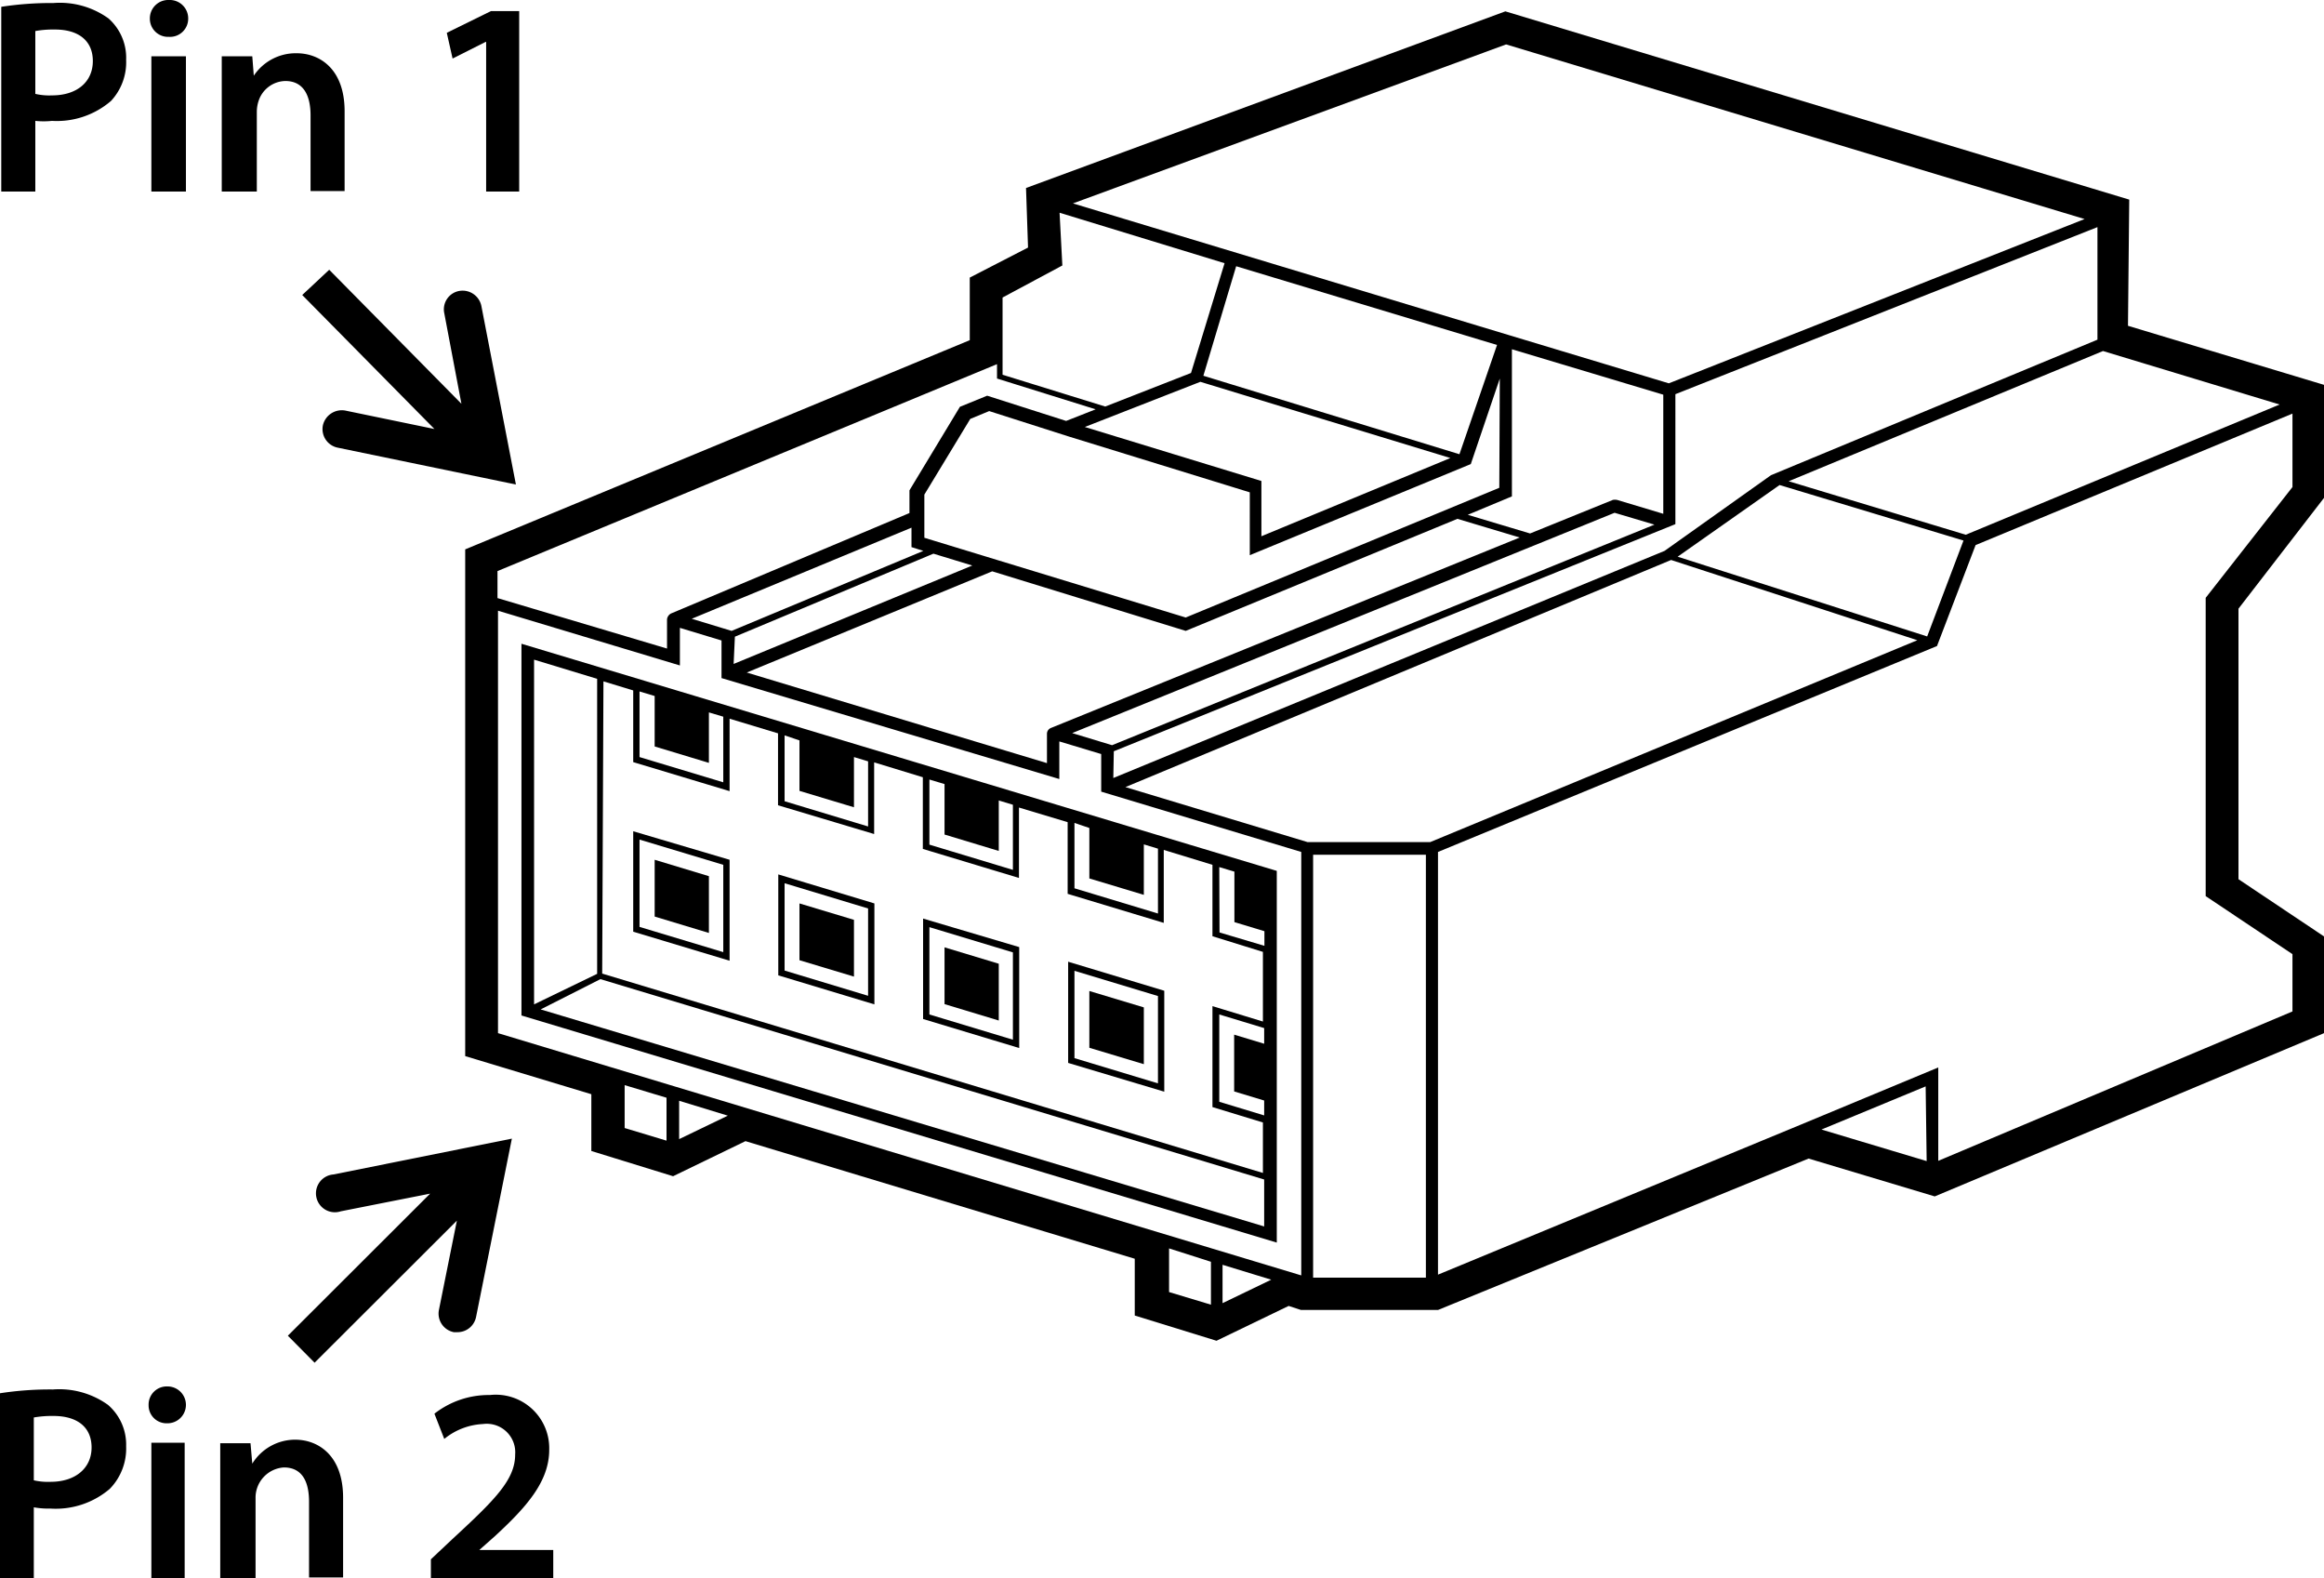 <svg xmlns="http://www.w3.org/2000/svg" viewBox="0 0 92.12 62.53">
  <g>
    <path d="M20.67,40.24l29.94,9V34.51l-29.94-9Zm29.44,1.12L48.92,41v2.25l1.19.36v.59l-1.78-.54V40.2l1.78.54Zm-1.78-7,.6.18v2l1.19.36v.58l-1.78-.53Zm-5.15-1.55v2l2.16.65v-2l.56.17v2.57l-3.31-1V32.61Zm-6.34-1.92.6.18v2l2.15.65v-2l.56.17v2.58l-3.31-1Zm-5.15-1.55v2l2.16.65V30l.56.17v2.58l-3.31-1V29.14ZM25.35,27.4l.6.18v2l2.15.65v-2l.57.17V31l-3.32-1ZM23.92,27l1.18.36v2.84l3.82,1.15V28.48l1.92.58v2.85l3.81,1.14V30.21l1.93.59v2.84l3.81,1.15V32l1.93.58v2.84l3.81,1.15V33.68l1.93.59V37.1l2,.62v2.76l-2-.61v4l2,.61v2l-26.19-7.9ZM50.11,46.74V48.6L21.43,40,23.8,38.8ZM21.17,26.14l2.5.76V38.59l-2.5,1.21Z"/>
    <path d="M25.1,36.92l3.82,1.15v-4L25.1,32.94Zm.25-3.65,3.32,1v3.46l-3.32-1Z"/>
    <path d="M30.85,38.65l3.81,1.15v-4l-3.81-1.15ZM31.1,35l3.31,1v3.46l-3.31-1Z"/>
    <path d="M36.59,40.38l3.81,1.15v-4L36.59,36.4Zm.25-3.64,3.31,1V41.2l-3.31-1Z"/>
    <path d="M42.34,42.12l3.81,1.14v-4l-3.81-1.15Zm.25-3.65,3.31,1v3.46l-3.31-1Z"/>
    <polygon points="25.95 36.32 28.1 36.97 28.1 34.72 25.95 34.07 25.95 36.32"/>
    <polygon points="31.69 38.05 33.85 38.7 33.85 36.45 31.69 35.8 31.69 38.05"/>
    <polygon points="37.44 39.79 39.59 40.44 39.59 38.19 37.44 37.54 37.44 39.79"/>
    <polygon points="43.18 41.52 45.34 42.17 45.34 39.92 43.18 39.27 43.18 41.52"/>
    <path d="M92.12,19.73V15.25l-7.77-2.34.05-5L59.67.45l-19,7,.08,2.36L38.44,11l0,2.48-20,8.29,0,20.08,5,1.51v2.25l3.24,1,2.87-1.39,15.43,4.66v2.25l3.24,1,2.86-1.38.49.16H57l14.69-6,5,1.5,15.48-6.49V37.14l-3.44-2.3V24.12ZM71.37,44.57h0L57,50.51V33.76L76.78,25.6l1.53-4,12.56-5.21V19.3l-3.44,4.39V35.51l3.44,2.3v2.27L76.83,46V42.3Zm5,1.44L72.2,44.76l4.13-1.71ZM51.83,33.37l-7.22-2.18,21.63-9L76,25.37l-19.31,8Zm4.69.5V50.63H52.05V33.87ZM19.74,40.94l0-16.74,7.21,2.17,0-1.49,1.65.5,0,1.49,13.39,4,0-1.49,1.66.5,0,1.49,7.93,2.39V50.54Zm30.65,9.77-1.93.93V50.12ZM48,51.7l-1.66-.5V49.47L48,50ZM28.85,44.21l-1.93.93V43.62ZM42,8.43l6.54,2-1.33,4.35-3.4,1.33-4.07-1.26,0-3.06,2.37-1.27Zm1.43,7.79-1.17.46-3.13-1-1.08.44-2,3.31,0,.9L26.6,24.31a.3.3,0,0,0-.16.23l0,1.16-6.72-2V22.63l19.8-8.2V15Zm16,3.11L47,24.47,36.64,21.31l0-1.71,1.82-3,.75-.31,3.13,1h0l7.2,2.22V22l8.76-3.61L59.45,15Zm.5.34V13.84l6,1.8v4.72l-1.83-.55a.46.46,0,0,0-.17,0l-3.28,1.33-2.47-.74ZM57.85,18,47.7,14.89,49,10.55l10.34,3.12Zm-.36.15L50,21.25V19.06l-7-2.14,4.58-1.79ZM36.13,20.91l0,.77.47.15L29,25l-1.58-.48Zm-7,4.32L37,21.94l1.54.47-9.46,3.9Zm10.2-2.59L47,25l10.77-4.44,2.47.74L41.65,28.85a.25.25,0,0,0-.15.23l0,1.16-11.9-3.59ZM64,20.32l1.58.47L44.08,29.53l-1.58-.48ZM44.15,29.77l22.26-9V15.62L83.14,9l0,4.46L70.2,18.83l-4.22,3-21.85,9ZM70.54,19.22l7.29,2.2-1.44,3.8L66.5,22.06Zm.36-.15,12.46-5.16,7,2.12L77.92,21.19ZM82.63,8.68,66.15,15.19l-6.37-1.92h0L42.53,8.06,59.7,1.76ZM26.42,45.2l-1.66-.5V43l1.66.5Z"/>
  </g>
  <g>
    <path d="M0,62.53H1.34v-2.8a3.28,3.28,0,0,0,.66.05A3.3,3.3,0,0,0,4.35,59,2.29,2.29,0,0,0,5,57.31a2.08,2.08,0,0,0-.72-1.64,3.32,3.32,0,0,0-2.18-.61A13,13,0,0,0,0,55.21v7.32Zm1.34-6.36a4.18,4.18,0,0,1,.78-.06c.94,0,1.51.44,1.51,1.25S3,58.72,2,58.72a2.51,2.51,0,0,1-.66-.06V56.17Z"/>
    <path d="M7.32,62.53V57.17H6v5.36ZM6.64,56.4a.73.73,0,1,0,0-1.46.72.72,0,0,0-.75.74.71.71,0,0,0,.74.72Z"/>
    <path d="M8.78,62.53h1.35V59.37a1.2,1.2,0,0,1,1.12-1.22c.74,0,1,.58,1,1.36v3h1.35V59.35c0-1.69-1-2.3-1.9-2.3A2,2,0,0,0,10,58h0l-.07-.81H8.73c0,.47,0,1,0,1.6v3.76Z"/>
    <path d="M21.93,62.53V61.42H19v0l.61-.54c1.26-1.16,2.16-2.17,2.16-3.43a2.12,2.12,0,0,0-2.35-2.17,3.5,3.5,0,0,0-2.2.74l.39,1a2.62,2.62,0,0,1,1.53-.59,1.13,1.13,0,0,1,1.28,1.21c0,1-.81,1.8-2.49,3.35l-.85.8v.81Z"/>
    <g>
      <path d="M.05,7.59H1.4V4.79a3.16,3.16,0,0,0,.66,0A3.29,3.29,0,0,0,4.4,4,2.25,2.25,0,0,0,5,2.37,2.08,2.08,0,0,0,4.3.73,3.3,3.3,0,0,0,2.12.12,13,13,0,0,0,.05.27V7.59ZM1.4,1.23a4,4,0,0,1,.78-.06c.93,0,1.5.44,1.5,1.25S3.07,3.78,2.06,3.78a2.43,2.43,0,0,1-.66-.06V1.23Z"/>
      <path d="M7.37,7.59V2.23H6V7.59ZM6.7,1.46A.72.72,0,0,0,7.46.74.73.73,0,0,0,6.7,0a.73.73,0,0,0-.76.74.72.72,0,0,0,.75.72Z"/>
      <path d="M8.83,7.59h1.35V4.43A1.38,1.38,0,0,1,10.25,4a1.14,1.14,0,0,1,1.06-.79c.73,0,1,.59,1,1.36v3h1.35V4.41c0-1.69-1-2.3-1.9-2.3A2,2,0,0,0,10.06,3h0L10,2.23H8.79c0,.47,0,1,0,1.6V7.59Z"/>
      <polygon points="19.27 7.59 20.58 7.59 20.58 0.44 19.46 0.44 17.71 1.3 17.94 2.32 19.25 1.66 19.27 1.66 19.27 7.59 19.27 7.59"/>
    </g>
    <path d="M19.08,12.12a.76.76,0,0,0-.88-.59.74.74,0,0,0-.59.88L18.29,16l-5.24-5.31-1.07,1L17.22,17l-3.53-.73a.77.77,0,0,0-.89.58.75.75,0,0,0,.59.89l7.06,1.46Z"/>
    <path d="M13.22,46.54A.75.75,0,1,0,13.51,48l3.54-.7-5.64,5.63L12.47,54l5.64-5.63L17.4,51.9a.75.75,0,0,0,.59.89h.14a.75.75,0,0,0,.74-.6l1.42-7.07Z"/>
  </g>
</svg>

